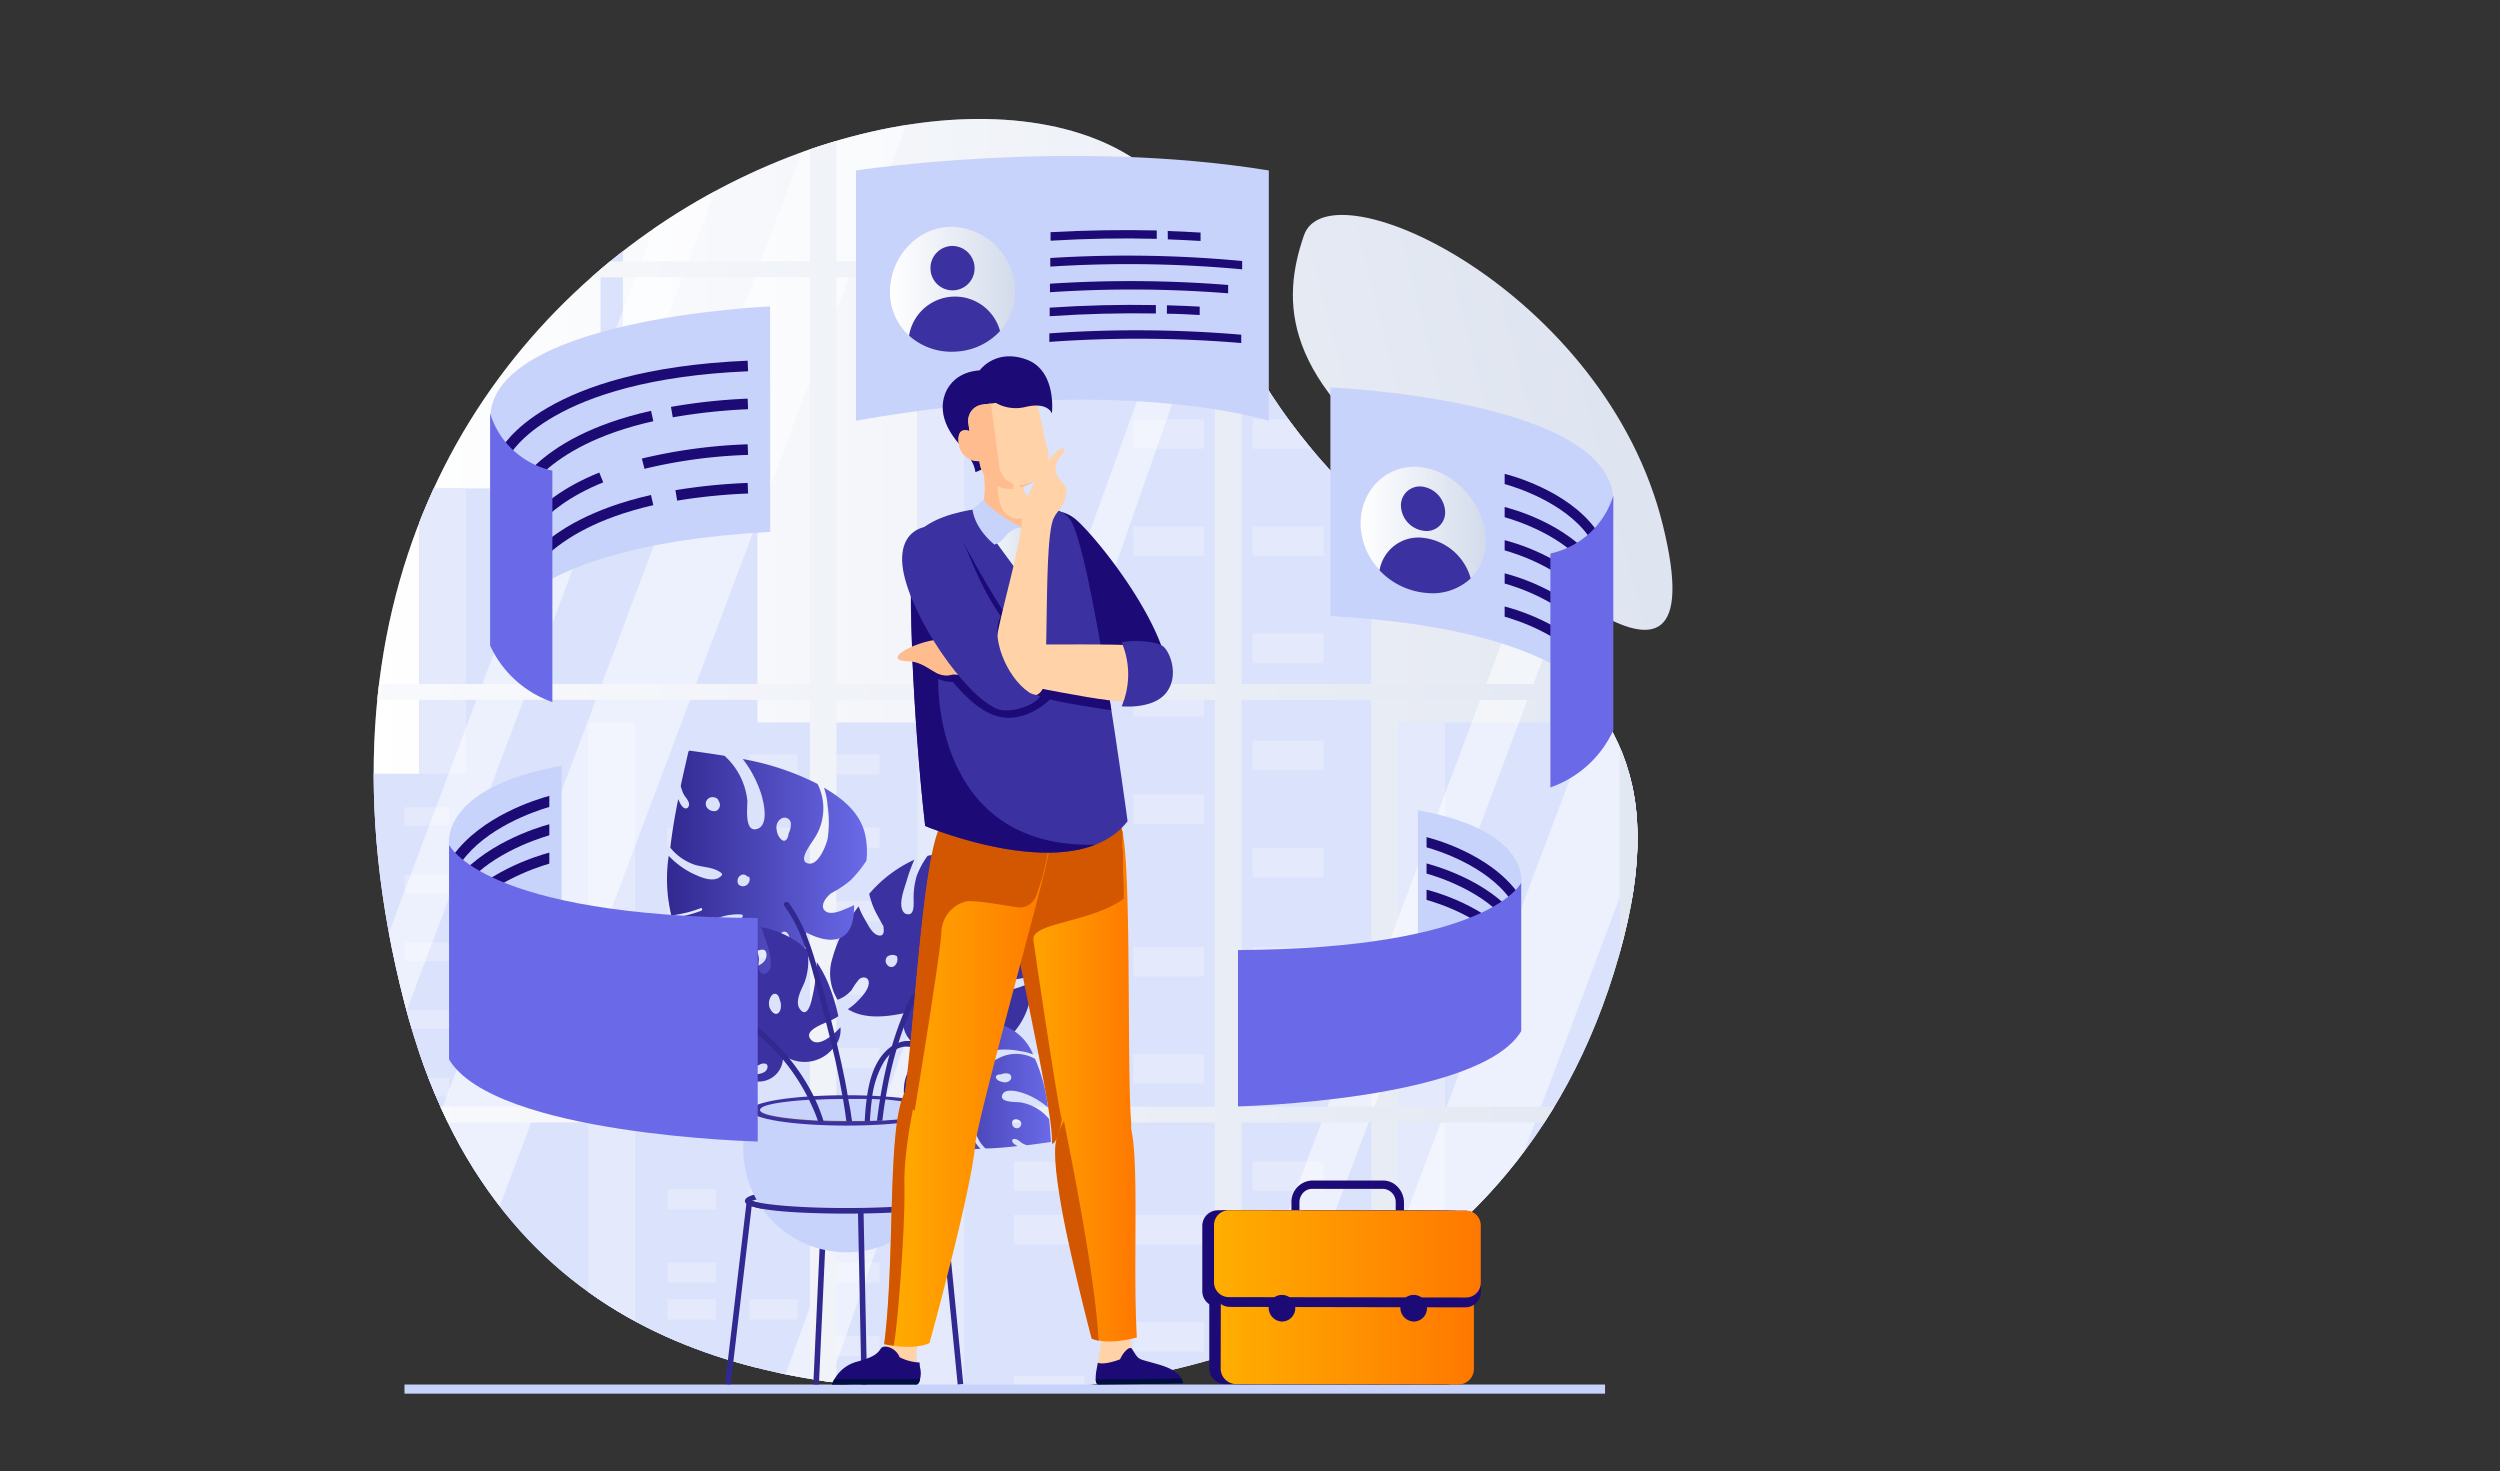 <svg xmlns="http://www.w3.org/2000/svg" xmlns:xlink="http://www.w3.org/1999/xlink" viewBox="0 0 375.47 220.95"><rect x="0" y="0" width="375.47" height="220.95" fill="#333333" stroke="none"/><defs><style>.cls-1{fill:none;}.cls-2{fill:url(#Безымянный_градиент_330);}.cls-3{fill:url(#Безымянный_градиент_330-2);}.cls-4{clip-path:url(#clip-path);}.cls-5{fill:#c8d3fb;}.cls-6{fill:#d5ddfb;}.cls-14,.cls-7,.cls-8,.cls-9{fill:#fff;}.cls-7{opacity:0.35;}.cls-8{opacity:0.5;}.cls-9{opacity:0.6;}.cls-10{fill:url(#Безымянный_градиент_330-3);}.cls-11{fill:#312890;}.cls-12{fill:#3b31a1;}.cls-13{fill:#835f59;}.cls-14{opacity:0.42;}.cls-15{fill:url(#Безымянный_градиент_14);}.cls-16{fill:url(#Безымянный_градиент_14-2);}.cls-17{fill:#1c0a75;}.cls-18{fill:#6a6ae8;}.cls-19{fill:url(#Безымянный_градиент_330-4);}.cls-20{fill:url(#Безымянный_градиент_330-5);}.cls-21{fill:#ffd2a7;}.cls-22{fill:#1c0a76;}.cls-23{fill:#000d3f;}.cls-24{fill:url(#Безымянный_градиент_18);}.cls-25{fill:#d35600;}.cls-26{fill:url(#Безымянный_градиент_18-2);}.cls-27{fill:#ffbc8e;}.cls-28{fill:url(#Безымянный_градиент_330-6);}.cls-29{fill:url(#Безымянный_градиент_140);}.cls-30{fill:url(#Безымянный_градиент_18-3);}.cls-31{fill:url(#Безымянный_градиент_18-4);}</style><linearGradient id="&#x411;&#x435;&#x437;&#x44B;&#x43C;&#x44F;&#x43D;&#x43D;&#x44B;&#x439;_&#x433;&#x440;&#x430;&#x434;&#x438;&#x435;&#x43D;&#x442;_330" y1="95.59" x2="189.83" y2="95.59" gradientUnits="userSpaceOnUse"><stop offset="0" stop-color="#fff"></stop><stop offset="1" stop-color="#d3dbeb"></stop></linearGradient><linearGradient id="&#x411;&#x435;&#x437;&#x44B;&#x43C;&#x44F;&#x43D;&#x43D;&#x44B;&#x439;_&#x433;&#x440;&#x430;&#x434;&#x438;&#x435;&#x43D;&#x442;_330-2" x1="-7.24" y1="90.51" x2="253.76" y2="23.51" xlink:href="#&#x411;&#x435;&#x437;&#x44B;&#x43C;&#x44F;&#x43D;&#x43D;&#x44B;&#x439;_&#x433;&#x440;&#x430;&#x434;&#x438;&#x435;&#x43D;&#x442;_330"></linearGradient><clipPath id="clip-path" transform="translate(56.12 17.87)"><path class="cls-1" d="M86.6,191.12c30.11,1,84.3-8.54,100.44-65.49S144.68,81.8,124.27,19C109.05-27.81-26.5,12.52,4.63,132.77,18.31,185.64,60.47,190.26,86.6,191.12Z"></path></clipPath><linearGradient id="&#x411;&#x435;&#x437;&#x44B;&#x43C;&#x44F;&#x43D;&#x43D;&#x44B;&#x439;_&#x433;&#x440;&#x430;&#x434;&#x438;&#x435;&#x43D;&#x442;_330-3" x1="-56.12" y1="90.63" x2="319.34" y2="90.63" xlink:href="#&#x411;&#x435;&#x437;&#x44B;&#x43C;&#x44F;&#x43D;&#x43D;&#x44B;&#x439;_&#x433;&#x440;&#x430;&#x434;&#x438;&#x435;&#x43D;&#x442;_330"></linearGradient><linearGradient id="&#x411;&#x435;&#x437;&#x44B;&#x43C;&#x44F;&#x43D;&#x43D;&#x44B;&#x439;_&#x433;&#x440;&#x430;&#x434;&#x438;&#x435;&#x43D;&#x442;_14" x1="-34.09" y1="111.93" x2="-4.13" y2="111.93" gradientTransform="matrix(-1, 0, 0, 1, 39.95, 0)" gradientUnits="userSpaceOnUse"><stop offset="0" stop-color="#6a6ae8"></stop><stop offset="1" stop-color="#312890"></stop></linearGradient><linearGradient id="&#x411;&#x435;&#x437;&#x44B;&#x43C;&#x44F;&#x43D;&#x43D;&#x44B;&#x439;_&#x433;&#x440;&#x430;&#x434;&#x438;&#x435;&#x43D;&#x442;_14-2" x1="-61.77" y1="145.32" x2="-39.65" y2="145.32" xlink:href="#&#x411;&#x435;&#x437;&#x44B;&#x43C;&#x44F;&#x43D;&#x43D;&#x44B;&#x439;_&#x433;&#x440;&#x430;&#x434;&#x438;&#x435;&#x43D;&#x442;_14"></linearGradient><linearGradient id="&#x411;&#x435;&#x437;&#x44B;&#x43C;&#x44F;&#x43D;&#x43D;&#x44B;&#x439;_&#x433;&#x440;&#x430;&#x434;&#x438;&#x435;&#x43D;&#x442;_330-4" x1="77.57" y1="25.57" x2="96.33" y2="25.57" xlink:href="#&#x411;&#x435;&#x437;&#x44B;&#x43C;&#x44F;&#x43D;&#x43D;&#x44B;&#x439;_&#x433;&#x440;&#x430;&#x434;&#x438;&#x435;&#x43D;&#x442;_330"></linearGradient><linearGradient id="&#x411;&#x435;&#x437;&#x44B;&#x43C;&#x44F;&#x43D;&#x43D;&#x44B;&#x439;_&#x433;&#x440;&#x430;&#x434;&#x438;&#x435;&#x43D;&#x442;_330-5" x1="148.23" y1="63.01" x2="167" y2="63.01" gradientTransform="matrix(1, 0.14, 0, 1, 0, -23.44)" xlink:href="#&#x411;&#x435;&#x437;&#x44B;&#x43C;&#x44F;&#x43D;&#x43D;&#x44B;&#x439;_&#x433;&#x440;&#x430;&#x434;&#x438;&#x435;&#x43D;&#x442;_330"></linearGradient><linearGradient id="&#x411;&#x435;&#x437;&#x44B;&#x43C;&#x44F;&#x43D;&#x43D;&#x44B;&#x439;_&#x433;&#x440;&#x430;&#x434;&#x438;&#x435;&#x43D;&#x442;_18" x1="95.28" y1="139.63" x2="114.54" y2="139.63" gradientUnits="userSpaceOnUse"><stop offset="0" stop-color="#ffae00"></stop><stop offset="1" stop-color="#ff7800"></stop></linearGradient><linearGradient id="&#x411;&#x435;&#x437;&#x44B;&#x43C;&#x44F;&#x43D;&#x43D;&#x44B;&#x439;_&#x433;&#x440;&#x430;&#x434;&#x438;&#x435;&#x43D;&#x442;_18-2" x1="76.67" y1="139.96" x2="101.94" y2="139.96" xlink:href="#&#x411;&#x435;&#x437;&#x44B;&#x43C;&#x44F;&#x43D;&#x43D;&#x44B;&#x439;_&#x433;&#x440;&#x430;&#x434;&#x438;&#x435;&#x43D;&#x442;_18"></linearGradient><linearGradient id="&#x411;&#x435;&#x437;&#x44B;&#x43C;&#x44F;&#x43D;&#x43D;&#x44B;&#x439;_&#x433;&#x440;&#x430;&#x434;&#x438;&#x435;&#x43D;&#x442;_330-6" x1="89.93" y1="65.56" x2="100.5" y2="65.56" xlink:href="#&#x411;&#x435;&#x437;&#x44B;&#x43C;&#x44F;&#x43D;&#x43D;&#x44B;&#x439;_&#x433;&#x440;&#x430;&#x434;&#x438;&#x435;&#x43D;&#x442;_330"></linearGradient><linearGradient id="&#x411;&#x435;&#x437;&#x44B;&#x43C;&#x44F;&#x43D;&#x43D;&#x44B;&#x439;_&#x433;&#x440;&#x430;&#x434;&#x438;&#x435;&#x43D;&#x442;_140" x1="-1570.91" y1="295.54" x2="-1537.51" y2="295.54" gradientTransform="matrix(-0.99, 0.13, 0.13, 0.99, -1486.8, -42.32)" gradientUnits="userSpaceOnUse"><stop offset="0" stop-color="#ffd000"></stop><stop offset="1" stop-color="#ff7400"></stop></linearGradient><linearGradient id="&#x411;&#x435;&#x437;&#x44B;&#x43C;&#x44F;&#x43D;&#x43D;&#x44B;&#x439;_&#x433;&#x440;&#x430;&#x434;&#x438;&#x435;&#x43D;&#x442;_18-3" x1="127.24" y1="176.98" x2="165.29" y2="176.98" xlink:href="#&#x411;&#x435;&#x437;&#x44B;&#x43C;&#x44F;&#x43D;&#x43D;&#x44B;&#x439;_&#x433;&#x440;&#x430;&#x434;&#x438;&#x435;&#x43D;&#x442;_18"></linearGradient><linearGradient id="&#x411;&#x435;&#x437;&#x44B;&#x43C;&#x44F;&#x43D;&#x43D;&#x44B;&#x439;_&#x433;&#x440;&#x430;&#x434;&#x438;&#x435;&#x43D;&#x442;_18-4" x1="126.24" y1="170.45" x2="166.32" y2="170.45" xlink:href="#&#x411;&#x435;&#x437;&#x44B;&#x43C;&#x44F;&#x43D;&#x43D;&#x44B;&#x439;_&#x433;&#x440;&#x430;&#x434;&#x438;&#x435;&#x43D;&#x442;_18"></linearGradient></defs><g id="&#x421;&#x43B;&#x43E;&#x439;_2" data-name="&#x421;&#x43B;&#x43E;&#x439; 2"><g id="Layer1"><path class="cls-2" d="M86.6,191.12c30.11,1,84.3-8.54,100.44-65.49S144.68,81.8,124.27,19C109.05-27.81-26.5,12.52,4.63,132.77,18.31,185.64,60.47,190.26,86.6,191.12Z" transform="translate(56.12 17.87)"></path><path class="cls-3" d="M158.09,54.55c-22-15.32-21.7-27.38-18.38-37.06,3.76-11,45.26,8.39,53.91,43.5S169.69,62.65,158.09,54.55Z" transform="translate(56.12 17.87)"></path><g class="cls-4"><polygon class="cls-5" points="77.98 73.35 77.98 65.98 90.19 65.98 90.19 30.78 93.56 30.78 93.56 65.98 106.72 65.98 106.72 73.35 113.77 73.35 113.77 220.95 62.94 220.95 62.94 73.35 77.98 73.35"></polygon><rect class="cls-6" x="6.81" y="55.47" width="7.05" height="132.77" transform="translate(76.8 261.59) rotate(180)"></rect><rect class="cls-5" x="32.23" y="90.63" width="50.83" height="112.44" transform="translate(171.41 311.58) rotate(180)"></rect><rect class="cls-6" x="32.23" y="90.63" width="7.05" height="112.44" transform="translate(127.63 311.58) rotate(180)"></rect><rect class="cls-6" x="68.67" y="95.42" width="7.29" height="3.03" transform="translate(200.77 211.75) rotate(180)"></rect><rect class="cls-6" x="56.39" y="95.42" width="7.29" height="3.03" transform="translate(176.2 211.75) rotate(180)"></rect><rect class="cls-6" x="68.67" y="106.45" width="7.29" height="3.03" transform="translate(200.77 233.79) rotate(180)"></rect><rect class="cls-6" x="56.39" y="106.45" width="7.29" height="3.03" transform="translate(176.2 233.79) rotate(180)"></rect><rect class="cls-6" x="44.11" y="106.45" width="7.29" height="3.03" transform="translate(151.64 233.79) rotate(180)"></rect><rect class="cls-6" x="68.67" y="117.47" width="7.29" height="3.03" transform="translate(200.77 255.84) rotate(180)"></rect><rect class="cls-6" x="44.11" y="117.47" width="7.29" height="3.03" transform="translate(151.64 255.84) rotate(180)"></rect><rect class="cls-6" x="56.39" y="122.98" width="7.29" height="3.03" transform="translate(176.2 266.86) rotate(180)"></rect><rect class="cls-6" x="68.67" y="128.49" width="7.29" height="3.03" transform="translate(200.77 277.89) rotate(180)"></rect><rect class="cls-6" x="56.39" y="134" width="7.29" height="3.03" transform="translate(176.2 288.91) rotate(180)"></rect><rect class="cls-6" x="68.67" y="139.52" width="7.29" height="3.03" transform="translate(200.77 299.93) rotate(180)"></rect><rect class="cls-6" x="44.11" y="139.52" width="7.29" height="3.03" transform="translate(151.64 299.93) rotate(180)"></rect><rect class="cls-6" x="68.67" y="149.7" width="7.29" height="3.03" transform="translate(200.77 320.3) rotate(180)"></rect><rect class="cls-6" x="56.39" y="149.7" width="7.29" height="3.03" transform="translate(176.2 320.3) rotate(180)"></rect><rect class="cls-6" x="68.67" y="160.72" width="7.29" height="3.03" transform="translate(200.77 342.35) rotate(180)"></rect><rect class="cls-6" x="56.39" y="160.72" width="7.29" height="3.03" transform="translate(176.2 342.35) rotate(180)"></rect><rect class="cls-6" x="44.11" y="160.72" width="7.29" height="3.03" transform="translate(151.64 342.35) rotate(180)"></rect><rect class="cls-6" x="68.67" y="171.75" width="7.29" height="3.03" transform="translate(200.77 364.39) rotate(180)"></rect><rect class="cls-6" x="44.11" y="171.75" width="7.29" height="3.03" transform="translate(151.64 364.39) rotate(180)"></rect><rect class="cls-6" x="56.39" y="177.26" width="7.29" height="3.03" transform="translate(176.2 375.42) rotate(180)"></rect><rect class="cls-6" x="44.11" y="177.26" width="7.29" height="3.03" transform="translate(151.64 375.42) rotate(180)"></rect><rect class="cls-6" x="68.67" y="182.77" width="7.29" height="3.03" transform="translate(200.77 386.44) rotate(180)"></rect><rect class="cls-6" x="56.39" y="188.28" width="7.29" height="3.03" transform="translate(176.2 397.46) rotate(180)"></rect><rect class="cls-6" x="68.67" y="193.79" width="7.29" height="3.03" transform="translate(200.77 408.49) rotate(180)"></rect><rect class="cls-6" x="44.11" y="193.79" width="7.29" height="3.03" transform="translate(151.64 408.49) rotate(180)"></rect><rect class="cls-5" x="153.85" y="90.63" width="50.83" height="112.44" transform="translate(414.66 311.58) rotate(180)"></rect><rect class="cls-6" x="153.85" y="90.63" width="7.05" height="112.44" transform="translate(370.88 311.58) rotate(180)"></rect><rect class="cls-5" x="81.65" y="37.15" width="68.2" height="165.92" transform="translate(287.62 258.1) rotate(180)"></rect><rect class="cls-6" x="81.65" y="37.15" width="7.05" height="165.92" transform="translate(226.46 258.1) rotate(180)"></rect><rect class="cls-6" x="132.01" y="45.1" width="10.65" height="4.42" transform="translate(330.8 112.49) rotate(180)"></rect><rect class="cls-6" x="114.08" y="45.1" width="10.65" height="4.42" transform="translate(294.93 112.49) rotate(180)"></rect><rect class="cls-6" x="132.01" y="61.2" width="10.65" height="4.42" transform="translate(330.8 144.69) rotate(180)"></rect><rect class="cls-6" x="114.08" y="61.2" width="10.65" height="4.42" transform="translate(294.93 144.69) rotate(180)"></rect><rect class="cls-6" x="96.14" y="61.2" width="10.65" height="4.42" transform="translate(259.07 144.69) rotate(180)"></rect><rect class="cls-6" x="132.01" y="77.29" width="10.65" height="4.42" transform="translate(330.8 176.88) rotate(180)"></rect><rect class="cls-6" x="96.14" y="77.29" width="10.65" height="4.42" transform="translate(259.07 176.88) rotate(180)"></rect><rect class="cls-6" x="114.08" y="85.34" width="10.65" height="4.42" transform="translate(294.93 192.97) rotate(180)"></rect><rect class="cls-6" x="132.01" y="93.39" width="10.65" height="4.42" transform="translate(330.8 209.07) rotate(180)"></rect><rect class="cls-6" x="114.08" y="101.44" width="10.65" height="4.42" transform="translate(294.93 225.17) rotate(180)"></rect><rect class="cls-6" x="132.01" y="109.49" width="10.65" height="4.42" transform="translate(330.8 241.26) rotate(180)"></rect><rect class="cls-6" x="96.14" y="109.49" width="10.65" height="4.42" transform="translate(259.07 241.26) rotate(180)"></rect><rect class="cls-6" x="132.01" y="124.36" width="10.65" height="4.42" transform="translate(330.8 271.01) rotate(180)"></rect><rect class="cls-6" x="114.08" y="124.36" width="10.65" height="4.42" transform="translate(294.93 271.01) rotate(180)"></rect><rect class="cls-6" x="132.01" y="140.46" width="10.65" height="4.42" transform="translate(330.8 303.21) rotate(180)"></rect><rect class="cls-6" x="114.08" y="140.46" width="10.65" height="4.42" transform="translate(294.93 303.21) rotate(180)"></rect><rect class="cls-6" x="96.14" y="140.46" width="10.65" height="4.42" transform="translate(259.07 303.21) rotate(180)"></rect><rect class="cls-6" x="132.01" y="156.55" width="10.65" height="4.42" transform="translate(330.8 335.4) rotate(180)"></rect><rect class="cls-6" x="96.14" y="156.55" width="10.65" height="4.42" transform="translate(259.07 335.4) rotate(180)"></rect><rect class="cls-6" x="114.08" y="164.6" width="10.65" height="4.42" transform="translate(294.93 351.49) rotate(180)"></rect><rect class="cls-6" x="96.14" y="164.6" width="10.65" height="4.42" transform="translate(259.07 351.49) rotate(180)"></rect><rect class="cls-6" x="132.01" y="172.65" width="10.65" height="4.42" transform="translate(330.8 367.59) rotate(180)"></rect><rect class="cls-6" x="114.08" y="180.7" width="10.65" height="4.42" transform="translate(294.93 383.69) rotate(180)"></rect><rect class="cls-6" x="132.01" y="188.74" width="10.65" height="4.42" transform="translate(330.8 399.78) rotate(180)"></rect><rect class="cls-6" x="96.14" y="188.74" width="10.65" height="4.42" transform="translate(259.07 399.78) rotate(180)"></rect><rect class="cls-5" x="188.87" y="49.52" width="66.85" height="153.56" transform="translate(500.72 270.47) rotate(180)"></rect><rect class="cls-6" x="188.87" y="49.52" width="6.91" height="153.56" transform="translate(440.78 270.47) rotate(180)"></rect><rect class="cls-6" x="238.24" y="56.87" width="10.44" height="4.09" transform="translate(543.04 135.71) rotate(180)"></rect><rect class="cls-6" x="220.66" y="56.87" width="10.44" height="4.09" transform="translate(507.89 135.71) rotate(180)"></rect><rect class="cls-6" x="238.24" y="71.77" width="10.44" height="4.09" transform="translate(543.04 165.51) rotate(180)"></rect><rect class="cls-6" x="220.66" y="71.77" width="10.44" height="4.09" transform="translate(507.89 165.51) rotate(180)"></rect><rect class="cls-6" x="203.09" y="71.77" width="10.44" height="4.09" transform="translate(472.73 165.51) rotate(180)"></rect><rect class="cls-6" x="238.24" y="86.67" width="10.44" height="4.09" transform="translate(543.04 195.3) rotate(180)"></rect><rect class="cls-6" x="203.09" y="86.67" width="10.44" height="4.09" transform="translate(472.73 195.3) rotate(180)"></rect><rect class="cls-6" x="220.66" y="94.12" width="10.44" height="4.09" transform="translate(507.89 210.2) rotate(180)"></rect><rect class="cls-6" x="238.24" y="101.56" width="10.44" height="4.09" transform="translate(543.04 225.09) rotate(180)"></rect><rect class="cls-6" x="220.66" y="109.01" width="10.44" height="4.09" transform="translate(507.89 239.99) rotate(180)"></rect><rect class="cls-6" x="238.24" y="116.46" width="10.44" height="4.09" transform="translate(543.04 254.89) rotate(180)"></rect><rect class="cls-6" x="203.09" y="116.46" width="10.44" height="4.09" transform="translate(472.73 254.89) rotate(180)"></rect><rect class="cls-6" x="238.24" y="130.23" width="10.44" height="4.09" transform="translate(543.04 282.42) rotate(180)"></rect><rect class="cls-6" x="220.66" y="130.23" width="10.44" height="4.09" transform="translate(507.89 282.42) rotate(180)"></rect><rect class="cls-6" x="238.24" y="145.12" width="10.44" height="4.09" transform="translate(543.04 312.21) rotate(180)"></rect><rect class="cls-6" x="220.66" y="145.12" width="10.44" height="4.09" transform="translate(507.89 312.21) rotate(180)"></rect><rect class="cls-6" x="203.09" y="145.12" width="10.44" height="4.09" transform="translate(472.73 312.21) rotate(180)"></rect><rect class="cls-6" x="238.24" y="160.02" width="10.44" height="4.09" transform="translate(543.04 342) rotate(180)"></rect><rect class="cls-6" x="203.09" y="160.02" width="10.44" height="4.09" transform="translate(472.73 342) rotate(180)"></rect><rect class="cls-6" x="220.66" y="167.47" width="10.44" height="4.09" transform="translate(507.89 356.9) rotate(180)"></rect><rect class="cls-6" x="203.09" y="167.47" width="10.44" height="4.09" transform="translate(472.73 356.9) rotate(180)"></rect><rect class="cls-6" x="238.24" y="174.92" width="10.44" height="4.09" transform="translate(543.04 371.8) rotate(180)"></rect><rect class="cls-6" x="220.66" y="182.36" width="10.44" height="4.09" transform="translate(507.89 386.69) rotate(180)"></rect><rect class="cls-6" x="238.24" y="189.81" width="10.44" height="4.09" transform="translate(543.04 401.59) rotate(180)"></rect><rect class="cls-6" x="203.09" y="189.81" width="10.44" height="4.09" transform="translate(472.73 401.59) rotate(180)"></rect><rect class="cls-5" x="-27.15" y="98.34" width="43.05" height="104.74" transform="translate(44.87 319.29) rotate(180)"></rect><rect class="cls-6" x="-27.15" y="98.34" width="4.45" height="104.74" transform="translate(6.27 319.29) rotate(180)"></rect><rect class="cls-6" x="4.64" y="103.36" width="6.72" height="2.79" transform="translate(72.13 227.38) rotate(180)"></rect><rect class="cls-6" x="-6.68" y="103.36" width="6.72" height="2.79" transform="translate(49.49 227.38) rotate(180)"></rect><rect class="cls-6" x="4.64" y="113.52" width="6.72" height="2.79" transform="translate(72.13 247.7) rotate(180)"></rect><rect class="cls-6" x="-6.68" y="113.52" width="6.72" height="2.79" transform="translate(49.49 247.7) rotate(180)"></rect><rect class="cls-6" x="-18" y="113.52" width="6.72" height="2.79" transform="translate(26.85 247.7) rotate(180)"></rect><rect class="cls-6" x="4.64" y="123.68" width="6.72" height="2.79" transform="translate(72.13 268.02) rotate(180)"></rect><rect class="cls-6" x="-18" y="123.68" width="6.72" height="2.79" transform="translate(26.85 268.02) rotate(180)"></rect><rect class="cls-6" x="-6.68" y="128.76" width="6.72" height="2.79" transform="translate(49.49 278.18) rotate(180)"></rect><rect class="cls-6" x="4.64" y="133.84" width="6.72" height="2.79" transform="translate(72.13 288.34) rotate(180)"></rect><rect class="cls-6" x="-6.68" y="138.92" width="6.72" height="2.79" transform="translate(49.49 298.5) rotate(180)"></rect><rect class="cls-6" x="4.64" y="144" width="6.72" height="2.79" transform="translate(72.13 308.66) rotate(180)"></rect><rect class="cls-6" x="-18" y="144" width="6.72" height="2.79" transform="translate(26.85 308.66) rotate(180)"></rect><rect class="cls-6" x="4.64" y="153.39" width="6.72" height="2.79" transform="translate(72.13 327.44) rotate(180)"></rect><rect class="cls-6" x="-6.68" y="153.39" width="6.72" height="2.79" transform="translate(49.49 327.44) rotate(180)"></rect><rect class="cls-6" x="4.64" y="163.55" width="6.72" height="2.79" transform="translate(72.13 347.76) rotate(180)"></rect><rect class="cls-6" x="-6.68" y="163.55" width="6.72" height="2.79" transform="translate(49.49 347.76) rotate(180)"></rect><rect class="cls-6" x="-18" y="163.55" width="6.72" height="2.79" transform="translate(26.85 347.76) rotate(180)"></rect><rect class="cls-6" x="4.64" y="173.71" width="6.72" height="2.79" transform="translate(72.13 368.08) rotate(180)"></rect><rect class="cls-6" x="-18" y="173.71" width="6.72" height="2.79" transform="translate(26.85 368.08) rotate(180)"></rect><rect class="cls-6" x="-6.68" y="178.79" width="6.72" height="2.79" transform="translate(49.49 378.24) rotate(180)"></rect><rect class="cls-6" x="-18" y="178.79" width="6.72" height="2.79" transform="translate(26.85 378.24) rotate(180)"></rect><rect class="cls-6" x="4.64" y="183.87" width="6.72" height="2.79" transform="translate(72.13 388.4) rotate(180)"></rect><rect class="cls-6" x="-6.68" y="188.95" width="6.72" height="2.79" transform="translate(49.49 398.56) rotate(180)"></rect><rect class="cls-6" x="4.64" y="194.03" width="6.72" height="2.79" transform="translate(72.13 408.72) rotate(180)"></rect><rect class="cls-6" x="-18" y="194.03" width="6.72" height="2.79" transform="translate(26.85 408.72) rotate(180)"></rect><rect class="cls-7" x="1" y="4.12" width="182.45" height="208.02"></rect><polygon class="cls-8" points="64.81 208.38 50.65 208.38 126.56 6.5 140.72 6.5 64.81 208.38"></polygon><polygon class="cls-8" points="39.81 208.38 32.73 208.38 108.63 6.5 115.71 6.5 39.81 208.38"></polygon><polygon class="cls-8" points="124.34 208.38 117.27 208.38 182.34 28.17 182.34 42.69 124.34 208.38"></polygon><rect class="cls-7" x="185.41" width="182.45" height="208.02"></rect><polygon class="cls-8" points="215.58 208.38 201.42 208.38 277.33 6.5 291.49 6.5 215.58 208.38"></polygon><polygon class="cls-8" points="190.58 208.38 183.5 208.38 259.4 6.5 266.49 6.5 190.58 208.38"></polygon><polygon class="cls-9" points="306.81 208.38 299.73 208.38 364.81 28.17 364.81 42.69 306.81 208.38"></polygon><path class="cls-10" d="M319.34,23.77V21.39h-6.55V-16.14H-56.12v4.76h4V-9.7H65.51V21.39H-56.12v2.38H65.51V84.86H-56.12v2.38H65.51v61.09H-56.12v2.38H65.51v39.8H-52.11v1.38h-4v5.51H312.79V197h0V150.71h6.55v-2.38h-6.55V87.24h6.55V84.86h-6.55V23.77Zm-189,63.47h56.82v61.09H130.34Zm0-2.38V23.77h56.82V84.86Zm0-63.47V-9.7h56.82V21.39Zm0,129.32h56.82v39.8H130.35v1.38h0Zm60.81,39.8v-39.8H248v39.8Zm0-42.18V87.24H248v61.09Zm0-63.47V23.77H248V84.86Zm0-63.47V-9.7H248V21.39ZM69.5-9.7h56.83V21.39H69.5Zm0,33.47h56.83V84.86H69.5Zm0,63.47h56.83v61.09H69.5Zm0,63.47h56.83v41.18h0v-1.38H69.5Z" transform="translate(56.12 17.87)"></path></g><rect class="cls-5" x="60.75" y="207.94" width="180.31" height="1.37"></rect><polygon class="cls-11" points="122.99 207.94 122.15 207.92 123.35 181.85 124.19 181.87 122.99 207.94"></polygon><path class="cls-11" d="M71,164.4c-3.57,0-15.24-.13-15.24-1.92s11.67-1.93,15.24-1.93,15.25.14,15.25,1.93S74.61,164.4,71,164.4Zm-14.19-1.92c1.24.49,6.34,1.08,14.19,1.08s13-.59,14.19-1.08C84,162,78.88,161.39,71,161.39S58.08,162,56.84,162.48Z" transform="translate(56.12 17.87)"></path><path class="cls-5" d="M56.63,148.9a15.52,15.52,0,1,0,29.92,5.77,15.36,15.36,0,0,0-1.12-5.77Z" transform="translate(56.12 17.87)"></path><path class="cls-12" d="M85.43,148.9c0,1.25-6.44,2.28-14.4,2.28s-14.4-1-14.4-2.28,6.45-2.28,14.4-2.28S85.43,147.64,85.43,148.9Z" transform="translate(56.12 17.87)"></path><path class="cls-13" d="M84,148.9c0,.93-5.81,1.68-13,1.68s-13-.75-13-1.68,5.81-1.69,13-1.69S84,148,84,148.9Z" transform="translate(56.12 17.87)"></path><path class="cls-14" d="M84,154.13a.91.91,0,0,0-1.81,0c.09,2.76-.27,5.51-2.26,7.58-.81.84.47,2.12,1.27,1.28C83.54,160.58,84.12,157.37,84,154.13Z" transform="translate(56.12 17.87)"></path><path class="cls-11" d="M71,164.4c-3.57,0-15.24-.13-15.24-1.92h.84a.27.27,0,0,0,0-.15c.51.52,5.81,1.23,14.44,1.23s13.94-.71,14.45-1.23a.25.25,0,0,0,0,.15h.85C86.28,164.27,74.61,164.4,71,164.4Z" transform="translate(56.12 17.87)"></path><polygon class="cls-11" points="109.74 207.92 108.9 207.86 112.12 180.57 112.96 180.63 109.74 207.92"></polygon><polygon class="cls-11" points="143.83 207.93 141.14 180.74 141.98 180.68 144.67 207.86 143.83 207.93"></polygon><rect class="cls-11" x="72.99" y="163.98" width="0.84" height="26.07" transform="translate(52.53 19.41) rotate(-1.17)"></rect><path class="cls-5" d="M84,148.9c0,.68-3.12,1.27-7.61,1.53l-.81,0-1.15.05-.78,0-1.81,0H71c-1.2,0-2.36,0-3.46-.06l-.83,0c-5-.24-8.68-.85-8.68-1.59s3-1.26,7.41-1.53l.86,0c1.31-.07,2.72-.11,4.2-.12h.81c.9,0,1.77,0,2.61,0l.78,0,1.3.06.8,0C81.09,147.67,84,148.24,84,148.9Z" transform="translate(56.12 17.87)"></path><path class="cls-12" d="M79.93,134.24c-1.43,2.77,1.29,5.47,3.88,6.28a12.1,12.1,0,0,0,5.15.41q-1.11-1.44-2.13-2.94c-.7-1-1.49-2-2.21-3a3.37,3.37,0,0,1-.83-2.47c.11-.52.53-1.25,1.13-1.29,1.35-.09,2,2.53,2.35,3.48a12.85,12.85,0,0,0,4,5.69,11.38,11.38,0,0,0,2.67-1.3,10.87,10.87,0,0,0,4.72-7.28c.09-.57.17-1.34.22-2.22A14.08,14.08,0,0,1,94.46,131c-.8.11-2.25.25-2.9-.33s.3-1.51,1-1.61a10.45,10.45,0,0,1,2.43.14,8,8,0,0,0,3.78-.59.23.23,0,0,1,.18,0A24.84,24.84,0,0,0,97,118a36.22,36.22,0,0,1-5.09,4.46,7.1,7.1,0,0,1-2.7,1.6c-.4.07-1.23.07-1.39-.43-.31-.95,2-2,2.66-2.36,2-1,5.4-1.94,5.74-4.59a.17.17,0,0,1,0-.1,12.51,12.51,0,0,0-3.84-4.07A13.7,13.7,0,0,0,89.5,111c-.13,1-.2,3.38-1.24,3.32-.8,0-1.17-1.44-1.07-2a2.88,2.88,0,0,1,1-1.65,10.86,10.86,0,0,0-5,0,12.55,12.55,0,0,0-1.63,3,11.76,11.76,0,0,0-.46,3.72c0,.53.07,1.73-.52,2a.87.87,0,0,1-1-.28c-.83-1.07.07-3.4.41-4.49a25.36,25.36,0,0,1,1.21-3.37,19.7,19.7,0,0,0-6.78,5.13,14.38,14.38,0,0,0,.67,2.08c.4.91.93,1.76,1.38,2.64a.22.22,0,0,1,.1.11c0,.05,0,.11,0,.17h0a.16.16,0,0,1,0,.1c.13.62,0,1.4-.88,1.1s-1.45-1.58-1.86-2.26a12.77,12.77,0,0,1-1-2.06,23,23,0,0,0-4.08,8.32,7.58,7.58,0,0,0,.93,5.7,5,5,0,0,0,2.11-1.47,9.51,9.51,0,0,1,1.13-1.61c.57-.49,1.43-.31,1.44.52,0,1-1,2.09-1.66,2.75a7.66,7.66,0,0,1-1.49,1.22C73.71,135.27,77.14,134.85,79.93,134.24Zm13.51-9A1.51,1.51,0,0,1,94.58,124c.48-.08.67.38.67.78a3,3,0,0,1-.07.51.22.22,0,0,1,0,.18,1.43,1.43,0,0,1-.53.85l-.11.12a.21.21,0,0,1-.32,0l-.12,0A1.12,1.12,0,0,1,93.44,125.25Zm-16.3.55a1.35,1.35,0,0,1,1.33-.12h0a.2.2,0,0,1,.14.14,1.35,1.35,0,0,1-.34,1.35.75.75,0,0,1-1.12-.1A.91.91,0,0,1,77.14,125.8Z" transform="translate(56.12 17.87)"></path><path class="cls-15" d="M49.19,118.91A18.29,18.29,0,0,1,44.83,120a.29.29,0,0,1,0,.09,13.81,13.81,0,0,0,.57,1.38,8.88,8.88,0,0,0,5.28-1,8.48,8.48,0,0,1,4.55-1,.22.22,0,0,1,.18.33c-.64,1.39-2.75,1.75-4.08,2a38.43,38.43,0,0,1-5.57.5,13.67,13.67,0,0,0,4.06,4.53c.23.16.46.3.69.44a12.21,12.21,0,0,0,6.26-1.88c.54-.3,2-1.22,2.21-.08.22,1.33-1.23,2-2.27,2.18s-1.93.25-2.89.41l-1.46.26c4.83,1.79,12.67,1.73,12.61-6,0,0,7.31,4.31,7.18-4.09-.32.16-.64.31-1,.45-.81.34-2.41,1.1-3.26.48-1.06-.77.16-2.27.88-2.75a16.28,16.28,0,0,0,2.88-1.93A19.81,19.81,0,0,0,74,111.41a11.65,11.65,0,0,0-.25-4.2c-.81-3.1-3.32-5.14-6-6.71l-.12-.07a10.71,10.71,0,0,1,.55,2.79,16.69,16.69,0,0,1,0,4.89c-.25,1.07-1.4,4-2.87,3.71-1.75-.3.42-3,.79-3.64a8.21,8.21,0,0,0,.57-8.31,40.13,40.13,0,0,0-11.23-3.74,17.35,17.35,0,0,1,2.74,5.17c.37,1.21,1.29,4.82-.65,5.34s-1.35-3.53-1.41-4.29a10.52,10.52,0,0,0-3.43-6.71c-1.72-.28-3.44-.52-5.15-.76a.23.23,0,0,0-.27.15c-.39,1.72-.79,3.44-1.16,5.16.1.33.21.66.34,1,.22.53.75,1,.89,1.52.1.36-.07.9-.54.83s-.85-.88-1-1.26l-.06-.13c-.44,2.18-.82,4.36-1.1,6.56l-.09.73A8,8,0,0,0,48.2,112c1.37.43,2.91.33,4.07,1.29a.22.22,0,0,1,0,.31c-1.07,1.24-3.12.3-4.32-.26a12.47,12.47,0,0,1-3.63-2.67,23.34,23.34,0,0,0,.38,8.94,18,18,0,0,0,4.38-1.07C49.34,118.39,49.45,118.82,49.19,118.91Zm2.27-15a1.3,1.3,0,0,1-1.22-.29,1,1,0,0,1,.88-1.74.82.82,0,0,1,.74.69.19.19,0,0,1,.1.15A1,1,0,0,1,51.46,103.91Zm9.68,18.47a.62.62,0,0,1,1-.12,1.19,1.19,0,0,1,.29.78.19.19,0,0,1,.05.33.83.83,0,0,1-1.06-.06A.73.73,0,0,1,61.14,122.38Zm0-17.25a.94.94,0,0,1,1.51.6,2.87,2.87,0,0,1-.34,1.59.14.14,0,0,1,0,.09c-.07.46-.32,1.22-.93.92a2.13,2.13,0,0,1-.84-1.52A1.58,1.58,0,0,1,61.12,105.13ZM55,113.68a.73.73,0,0,1,1.11.11.25.25,0,0,1,.34.18,1.07,1.07,0,0,1-.59,1.18.93.93,0,0,1-1.07-.19A1,1,0,0,1,55,113.68Z" transform="translate(56.12 17.87)"></path><path class="cls-16" d="M85.88,151.2a11.53,11.53,0,0,0-.91,2.71l-.06,0a8.07,8.07,0,0,1-.89-.43,5.41,5.41,0,0,1,1-3.28,5.22,5.22,0,0,0,.91-2.82.15.15,0,0,0-.21-.14c-1,.33-1.29,1.65-1.51,2.48a24.38,24.38,0,0,0-.6,3.5,8.91,8.91,0,0,1-2.8-2.8c-.09-.15-.18-.3-.26-.45a7.49,7.49,0,0,1,1.55-3.87c.22-.33.91-1.22.16-1.39s-1.37.67-1.56,1.32-.26,1.21-.41,1.81c-.07.31-.16.61-.24.91-1-3.14-.53-8.1,4.55-7.68,0,0-2.49-4.84,3.06-4.33-.12.2-.23.39-.34.6-.27.5-.85,1.47-.48,2s1.51,0,1.86-.42a10.63,10.63,0,0,1,1.42-1.73,13.57,13.57,0,0,1,2-1.28,7.92,7.92,0,0,1,2.78.37A7.67,7.67,0,0,1,99,140.41l0,.08a7.17,7.17,0,0,0-1.82-.48,11.37,11.37,0,0,0-3.24-.22c-.72.1-2.69.68-2.6,1.63.12,1.12,2-.11,2.45-.32a5.69,5.69,0,0,1,5.54.06,24.57,24.57,0,0,1,1.93,7.29,11.71,11.71,0,0,0-3.29-2c-.78-.3-3.13-1.06-3.57.14s2.27,1,2.78,1.11a7.07,7.07,0,0,1,4.27,2.5c.11,1.11.18,2.21.26,3.3a.14.14,0,0,1-.12.16c-1.15.16-2.31.33-3.47.47a4.91,4.91,0,0,1-.63-.26c-.34-.17-.61-.52-1-.64s-.61,0-.58.3.54.58.79.72l.07,0c-1.46.17-2.92.3-4.39.36l-.49,0a5,5,0,0,1-1.49-2.5c-.22-.88-.08-1.85-.66-2.63a.14.14,0,0,0-.2,0c-.88.61-.36,2,0,2.75a7.93,7.93,0,0,0,1.59,2.43,16.44,16.44,0,0,1-5.9-.69,10.65,10.65,0,0,1,.92-2.72C86.24,151.14,86,151.05,85.88,151.2Zm10.05-.67a.81.81,0,0,0,.13.79.67.67,0,0,0,1.2-.47.56.56,0,0,0-.43-.51.11.11,0,0,0-.09-.07C96.44,150.2,96.07,150.21,95.93,150.53Zm-11.77-7.06a.38.38,0,0,0,.13-.61.8.8,0,0,0-.5-.22.14.14,0,0,0-.22,0,.56.56,0,0,0,.59.88Zm11.43.89a.59.59,0,0,0-.33-1,1.88,1.88,0,0,0-1.06.13h-.07c-.3,0-.82.14-.65.54s.63.53,1,.61A1.1,1.1,0,0,0,95.59,144.36Zm-6,3.46a.46.46,0,0,0,0-.71.15.15,0,0,0-.11-.22.71.71,0,0,0-.8.32.56.56,0,0,0,.07.68A.67.67,0,0,0,89.63,147.82Z" transform="translate(56.12 17.87)"></path><path class="cls-12" d="M43.68,136a6.12,6.12,0,0,0,.5.39,7.67,7.67,0,0,0,2.57.28c1-.07,2-.39,3-.56.76-.12,3,0,2.48,1.46-.32.89-1.75,1.06-2.73,1.15a12.86,12.86,0,0,1,1.47.65A9.67,9.67,0,0,1,54,142a6.21,6.21,0,0,0,2.37.55,4.8,4.8,0,0,0,1.74-.6c.51-.2,1.24-.15,1,.65s-1.47.88-2.16.91a12.76,12.76,0,0,1-1.63-.06,4.05,4.05,0,0,0,2.14,1.1,3.64,3.64,0,0,0,4-4,5.5,5.5,0,0,0,7.43-.85,4,4,0,0,0,1.22-3.28c-1.29,1.38-3.59,3.25-4.6,1.64-.49-.78.52-1.4,1-1.69,1.09-.62,2.27-.91,3.28-1.62a29.06,29.06,0,0,0-1.24-4.21,18.14,18.14,0,0,0-2-3.92,26.81,26.81,0,0,1-.85,6c-.17.61-.65,2.08-1.47,1.31-1.2-1.12,0-3.13.46-4.2a9.55,9.55,0,0,0,.46-4.82,10.6,10.6,0,0,0-1.52-1.31,14.5,14.5,0,0,0-5.45-2.23c.22.56.41,1.13.6,1.67.43,1.28,1.07,3,.81,4.35-.15.74-1.11,1.5-1.63.58-.33-.58-.07-1.4-.12-2a13.75,13.75,0,0,0-1.77-4.82.29.29,0,0,1,0-.09l-.86-.08a25.32,25.32,0,0,0-4.76.06,3.31,3.31,0,0,1,1.52,2.8c-.07,1-.73,2.21-1.79,1.93-1.5-.4-1.76-2.82-1.52-4.44a13.47,13.47,0,0,0-3,1,6.28,6.28,0,0,0-2.91,2.94A18,18,0,0,0,47.1,129c.39.26,1.66,1.12.93,1.66s-2-.72-2.46-1.13a18.49,18.49,0,0,1-3.08-3.73,9.72,9.72,0,0,0-.65,2.8,16.09,16.09,0,0,0,.09,3.9c1.73-.07,3.51-1.57,5.12-.21a.24.24,0,0,1,0,.36c-.86.72-2.33.54-3.37.62-.52.05-1,.08-1.55.11A5.39,5.39,0,0,0,43.68,136Zm15.72-2.82a1.9,1.9,0,0,1,.4-1.57.6.6,0,0,1,.6-.21c.3.09.46.43.56.72a.18.18,0,0,1,0,.1,2.07,2.07,0,0,1,.19,1.18c0,.41-.27,1-.73,1S59.49,133.7,59.4,133.22Zm-5.87-4a1.26,1.26,0,0,1-.42-1.54.72.72,0,0,1,1.13-.27.25.25,0,0,1,.13.06,1.21,1.21,0,0,1,.34,1.45A.78.78,0,0,1,53.53,129.21ZM57.08,138a.21.21,0,0,1,0,.32,1.17,1.17,0,0,1-.15,1.22.84.84,0,0,1-1.31-.27A1,1,0,0,1,57.08,138Z" transform="translate(56.12 17.87)"></path><path class="cls-11" d="M67.57,150.52l-.83,0a24.72,24.72,0,0,0-1-2.47c-.1-.22-.2-.43-.31-.65A30.12,30.12,0,0,0,57,136.91c-.4-.32.17-.88.57-.57A30.77,30.77,0,0,1,66.2,147a1.94,1.94,0,0,1,.13.3A24.2,24.2,0,0,1,67.57,150.52Z" transform="translate(56.12 17.87)"></path><path class="cls-11" d="M71.85,150.57H71c-.14-1.13-.32-2.25-.51-3.37-.34-1.94-.73-3.88-1.15-5.8-.91-4-2-8.06-3.06-12.08s-2.19-7.83-4.61-11.16c-.31-.42.39-.82.69-.4,2.33,3.19,3.49,6.91,4.52,10.69,1.22,4.48,2.41,9,3.4,13.5.38,1.74.73,3.49,1,5.25Q71.64,148.89,71.85,150.57Z" transform="translate(56.12 17.87)"></path><path class="cls-11" d="M81.45,132.12a45.43,45.43,0,0,0-2.62,6.61c-.11.33-.2.65-.3,1h0a60.81,60.81,0,0,0-1.7,7.68c-.17,1-.31,2-.43,3.05l-.81,0c.13-1.05.27-2.09.44-3.13a64,64,0,0,1,1.46-6.87q.17-.63.36-1.26a49,49,0,0,1,2.9-7.5C81,131.24,81.67,131.65,81.45,132.12Z" transform="translate(56.12 17.87)"></path><path class="cls-11" d="M88.91,144.47c-2.08-1.38-4.16-2.79-6.25-4.15-1.17-.75-2.33-1.32-3.73-.8a2.87,2.87,0,0,0-.4.18,4.6,4.6,0,0,0-1,.77,6.29,6.29,0,0,0-1,1.32,14.19,14.19,0,0,0-1.71,5.49c-.14,1.07-.23,2.17-.29,3.24l-.78,0c.06-1.08.14-2.2.29-3.3.35-2.73,1.07-5.36,2.82-7.16a5.63,5.63,0,0,1,1.08-.88,4.68,4.68,0,0,1,1-.48,3.84,3.84,0,0,1,2.67,0,19.31,19.31,0,0,1,3.42,2.13l4.37,2.9C89.71,144.07,89.32,144.74,88.91,144.47Z" transform="translate(56.12 17.87)"></path><path class="cls-5" d="M59.54,28.15S15.71,30,17.55,46v33s.69-14.68,42-17Z" transform="translate(56.12 17.87)"></path><path class="cls-17" d="M20.43,50.5,19,49.78c.25-.49,6.46-12.18,37.17-13.48l.06,1.59C26.46,39.15,20.49,50.39,20.43,50.5Z" transform="translate(56.12 17.87)"></path><path class="cls-17" d="M44.92,44.81l-.27-1.57A87.71,87.71,0,0,1,56.17,42l.06,1.59A86.39,86.39,0,0,0,44.92,44.81Z" transform="translate(56.12 17.87)"></path><path class="cls-17" d="M22.07,57.64l-1.52-.49c.12-.38,3.21-9.31,21.11-13.32L42,45.39C25.09,49.18,22.09,57.56,22.07,57.64Z" transform="translate(56.12 17.87)"></path><path class="cls-17" d="M40.67,52.54,40.28,51a79.23,79.23,0,0,1,15.89-2.14l.06,1.59A76.75,76.75,0,0,0,40.67,52.54Z" transform="translate(56.12 17.87)"></path><path class="cls-17" d="M22.47,64.54l-1.53-.44c.08-.27,2-6.57,12.94-11l.6,1.47C24.28,58.71,22.49,64.48,22.47,64.54Z" transform="translate(56.12 17.87)"></path><path class="cls-17" d="M45.58,57.32l-.26-1.57a87.68,87.68,0,0,1,10.85-1.09l.06,1.59A86.57,86.57,0,0,0,45.58,57.32Z" transform="translate(56.12 17.87)"></path><path class="cls-17" d="M22.47,70.36l-1.53-.45c.11-.38,2.93-9.39,20.71-13.44L42,58C25.23,61.84,22.5,70.27,22.47,70.36Z" transform="translate(56.12 17.87)"></path><path class="cls-18" d="M17.49,44.21a12.56,12.56,0,0,0,9.35,8.6V87.57a16.08,16.08,0,0,1-9.35-8.49Z" transform="translate(56.12 17.87)"></path><path class="cls-5" d="M11.32,109s-1.53-8.57,16.9-11.85V129.1l-14.55,1.05Z" transform="translate(56.12 17.87)"></path><path class="cls-17" d="M26.38,101.66v1.66c-2.34.69-9.51,3.14-13.18,8.25l-1.29-.93C16.19,104.69,24.46,102.18,26.38,101.66Z" transform="translate(56.12 17.87)"></path><path class="cls-17" d="M26.38,105.92v1.66c-2.34.69-9.51,3.14-13.18,8.25l-1.29-.93C16.19,109,24.46,106.44,26.38,105.92Z" transform="translate(56.12 17.87)"></path><path class="cls-17" d="M26.38,110.18v1.66c-2.34.68-9.51,3.14-13.18,8.25l-1.29-.93C16.19,113.21,24.46,110.69,26.38,110.18Z" transform="translate(56.12 17.87)"></path><path class="cls-18" d="M11.32,109s4.93,10.8,46.36,11v33.57s-39.55-.94-46.36-12.33Z" transform="translate(56.12 17.87)"></path><path class="cls-5" d="M172.35,114.7s1.4-7.87-15.51-10.88v22l13.36,1Z" transform="translate(56.12 17.87)"></path><path class="cls-17" d="M171.88,116.28l-1.2.86c-3.62-5-10.87-7.29-12.55-7.75v-1.53C158.69,108,167.52,110.21,171.88,116.28Z" transform="translate(56.12 17.87)"></path><path class="cls-17" d="M171.88,120.22l-1.2.86c-3.62-5-10.87-7.28-12.55-7.75V111.8C158.69,112,167.52,114.16,171.88,120.22Z" transform="translate(56.12 17.87)"></path><path class="cls-17" d="M171.88,124.17l-1.2.86c-3.61-5-10.86-7.28-12.55-7.75v-1.53C158.69,115.89,167.52,118.1,171.88,124.17Z" transform="translate(56.12 17.87)"></path><path class="cls-18" d="M172.35,114.7s-4.52,9.9-42.54,10.12V148.3s36.29-.87,42.54-11.31Z" transform="translate(56.12 17.87)"></path><path class="cls-5" d="M72.44,7.73s31.87-4.9,62,0V45.32s-22.29-7.12-62,0Z" transform="translate(56.12 17.87)"></path><path class="cls-19" d="M96.32,25.49a8.73,8.73,0,0,1-2.23,6.34,9.65,9.65,0,0,1-6.68,3.11,9.5,9.5,0,0,1-7-2.4,8.76,8.76,0,0,1-2.85-6.14c-.25-5.2,3.73-10,8.91-10.2A9.75,9.75,0,0,1,96.32,25.49Z" transform="translate(56.12 17.87)"></path><path class="cls-12" d="M90.25,22.32a3.31,3.31,0,0,1-6.62.21,3.32,3.32,0,0,1,3.19-3.46A3.36,3.36,0,0,1,90.25,22.32Z" transform="translate(56.12 17.87)"></path><path class="cls-12" d="M94.09,31.83a9.65,9.65,0,0,1-6.68,3.11,9.5,9.5,0,0,1-7-2.4,7,7,0,0,1,13.66-.71Z" transform="translate(56.12 17.87)"></path><path class="cls-17" d="M101.66,17v1.28q8-.48,15.95-.28l0-1.26Q109.64,16.56,101.66,17Z" transform="translate(56.12 17.87)"></path><path class="cls-17" d="M101.62,20.88c0,.43,0,.86,0,1.29a186.15,186.15,0,0,1,28.82.41l0-1.25A185.07,185.07,0,0,0,101.62,20.88Z" transform="translate(56.12 17.87)"></path><path class="cls-17" d="M101.57,24.74c0,.43,0,.85,0,1.28a185.29,185.29,0,0,1,26.76.16c0-.42,0-.83,0-1.25A185.58,185.58,0,0,0,101.57,24.74Z" transform="translate(56.12 17.87)"></path><path class="cls-17" d="M119.27,18.08q2.46.09,4.92.24c0-.42,0-.84,0-1.26-1.64-.1-3.29-.18-4.93-.24Z" transform="translate(56.12 17.87)"></path><path class="cls-17" d="M101.53,28.34c0,.43,0,.86,0,1.28q8-.54,15.95-.41c0-.42,0-.84,0-1.26Q109.51,27.8,101.53,28.34Z" transform="translate(56.12 17.87)"></path><path class="cls-17" d="M101.48,32.2c0,.42,0,.85,0,1.28a186.1,186.1,0,0,1,28.82.17c0-.41,0-.83,0-1.25A185.13,185.13,0,0,0,101.48,32.2Z" transform="translate(56.12 17.87)"></path><path class="cls-17" d="M119.13,29.25c1.64,0,3.29.11,4.93.19l0-1.26c-1.64-.09-3.28-.15-4.92-.2C119.15,28.4,119.14,28.83,119.13,29.25Z" transform="translate(56.12 17.87)"></path><path class="cls-5" d="M143.69,40.32S188,42.18,186.13,58.41v33.4s-.7-14.84-42.44-17.16Z" transform="translate(56.12 17.87)"></path><path class="cls-20" d="M167,62.94a7.73,7.73,0,0,1-2.23,6,8.43,8.43,0,0,1-6.69,2.18,10.94,10.94,0,0,1-7-3.39,10.23,10.23,0,0,1-2.84-6.54C148,56,152,51.76,157.16,52.28S166.74,57.77,167,62.94Z" transform="translate(56.12 17.87)"></path><path class="cls-12" d="M160.92,58.93a2.78,2.78,0,0,1-3.2,2.92,3.92,3.92,0,0,1-3.43-3.64,2.84,2.84,0,0,1,3.2-3A4,4,0,0,1,160.92,58.93Z" transform="translate(56.12 17.87)"></path><path class="cls-12" d="M164.76,69a8.43,8.43,0,0,1-6.69,2.18,10.94,10.94,0,0,1-7-3.39,5.92,5.92,0,0,1,6.67-4.87A8.37,8.37,0,0,1,164.76,69Z" transform="translate(56.12 17.87)"></path><path class="cls-17" d="M183.61,61.71l-1.2.87c-3.62-5-10.87-7.29-12.55-7.75V53.3C170.42,53.44,179.25,55.65,183.61,61.71Z" transform="translate(56.12 17.87)"></path><path class="cls-17" d="M183.61,66.7l-1.2.86c-3.62-5-10.87-7.28-12.55-7.75V58.28C170.42,58.42,179.25,60.63,183.61,66.7Z" transform="translate(56.12 17.87)"></path><path class="cls-17" d="M183.61,71.68l-1.2.86c-3.61-5-10.86-7.28-12.55-7.75V63.26C170.42,63.4,179.25,65.61,183.61,71.68Z" transform="translate(56.12 17.87)"></path><path class="cls-17" d="M183.61,76.66l-1.2.86c-3.62-5-10.87-7.29-12.55-7.75V68.24C170.42,68.38,179.25,70.59,183.61,76.66Z" transform="translate(56.12 17.87)"></path><path class="cls-17" d="M183.61,81.64l-1.2.86c-3.61-5-10.86-7.28-12.55-7.75V73.22C170.42,73.36,179.25,75.57,183.61,81.64Z" transform="translate(56.12 17.87)"></path><path class="cls-18" d="M186.18,56.56a12.7,12.7,0,0,1-9.45,8.7v35.13a16.25,16.25,0,0,0,9.45-8.58Z" transform="translate(56.12 17.87)"></path><path class="cls-21" d="M115.46,186.37c-2.79-.94-1.52-5.38-1.83-7.9l-4,1.51a73.36,73.36,0,0,1-.95,7.43c-.6,2.93.27,2.65.27,2.65l12.68-.13A26,26,0,0,0,115.46,186.37Z" transform="translate(56.12 17.87)"></path><path class="cls-22" d="M115.46,186.37c-.85-.26-1-.82-1.56-1.62-.32-.57-1.31.42-1.8,1.53,0,0-2.18.89-3.36.53a5.4,5.4,0,0,1-.09.6c-.6,2.93.27,2.65.27,2.65l12.68-.13C121,187.54,118.14,187.19,115.46,186.37Z" transform="translate(56.12 17.87)"></path><path class="cls-23" d="M108.44,189.3c.06.89.48.76.48.76l12.68-.13a2.12,2.12,0,0,0-.31-.76Z" transform="translate(56.12 17.87)"></path><path class="cls-24" d="M113.75,151.59a7.1,7.1,0,0,0,0-1.13c-.63-8.24.09-37.1-1.32-43.59a20.37,20.37,0,0,0-5.66-10.31c-1.84-1.56-7-1.41-9,2.85s-2.84,6.84-2.26,14.52,6.93,33.89,7,39.64c0,.09,0,.16,0,.24-.89,6.2,5.4,29.34,5.4,29.34,2.45,1.1,6.71-.15,6.71-.15C114,171.9,115,157.13,113.75,151.59Z" transform="translate(56.12 17.87)"></path><path class="cls-25" d="M102.55,153.21a11.84,11.84,0,0,1,1.13-2.72c0,.33,4.66,22.24,5.19,33-.23-.05-.45-.11-.67-.18l-.37-.14s-2.14-8.1-3.89-16.38C102.77,161,101.94,155.36,102.55,153.21Z" transform="translate(56.12 17.87)"></path><path class="cls-21" d="M74.91,186.08c2.78-1,3.45-5.2,3.73-7.71l4,1.46s-1.6,4.3-1,7.22-.24,2.66-.24,2.66H69A22.83,22.83,0,0,1,74.91,186.08Z" transform="translate(56.12 17.87)"></path><path class="cls-22" d="M68.8,190.06H81.41s.47.15.65-.8a3.55,3.55,0,0,0,0-1.75,6.34,6.34,0,0,1-.07-.75,7.23,7.23,0,0,1-3-.79c-.52-1.4-2.35-2-2.82-1.31-.75,1.28-2.32,1.58-3.42,1.94a5.47,5.47,0,0,0-3.54,2.66A4.56,4.56,0,0,0,68.8,190.06Z" transform="translate(56.12 17.87)"></path><path class="cls-23" d="M68.8,190.06H81.41s.47.15.65-.8H69.22A4.56,4.56,0,0,0,68.8,190.06Z" transform="translate(56.12 17.87)"></path><path class="cls-25" d="M95.3,108.51a19.69,19.69,0,0,1,2.43-9.1A6.57,6.57,0,0,1,103,95.7l.37,0h.33a7.06,7.06,0,0,1,.93,0,5.3,5.3,0,0,1,1.11.26,3.48,3.48,0,0,1,.48.21,1.19,1.19,0,0,1,.22.12,3.28,3.28,0,0,1,.38.27l.24.21a1.06,1.06,0,0,0,.15.15l0,0,.12.12.06.06.13.14.06.07c.13.13.26.29.4.45l.06.08.16.18.07.1.16.2.07.08.47.63.06.1.18.25a.44.44,0,0,0,.08.11c0,.09.11.18.17.27l.07.11c.16.25.32.51.48.79a.41.41,0,0,1,.07.11l.17.31.08.14c.06.11.12.21.17.32a.83.83,0,0,1,.07.13c.08.15.16.31.23.46h0l.23.48.06.14c0,.12.1.24.16.36s0,.11.07.17.1.24.14.36l.07.16.19.52h0c.07.18.13.36.19.54a1.21,1.21,0,0,0,0,.18l.12.39.06.2.1.4a1.05,1.05,0,0,1,.05.19c0,.19.1.39.14.58h0a3.4,3.4,0,0,1,.07.34.59.59,0,0,1,0,.13c0,.09,0,.17,0,.26s0,.11,0,.16a2.36,2.36,0,0,1,0,.28.88.88,0,0,1,0,.17,2.91,2.91,0,0,1,0,.31.88.88,0,0,1,0,.17c0,.12,0,.24,0,.37s0,.09,0,.13c0,.36.07.74.1,1.14v.12c0,.16,0,.33,0,.49v.17l0,.49s0,.11,0,.16l0,.54a.66.66,0,0,1,0,.14c0,.22,0,.45,0,.68h0c0,.75.07,1.53.1,2.35v.06l0,.77v.06l0,.83h0c-5.09,3.63-13.85,3.56-13.56,6.15.12,1.17,3.83,26.06,4.27,27,0,.11-.68,3.68-1.48,3.64,0-.14,0-.3,0-.46,0-5.66-6.17-31.13-6.92-39.26v0c0-.12,0-.25,0-.36-.09-1.2-.15-2.28-.17-3.25C95.27,109.9,95.28,109.18,95.3,108.51Z" transform="translate(56.12 17.87)"></path><path class="cls-26" d="M100.86,99.24c-1.33-4.24-6.43-4.31-8.54-2.71A26.35,26.35,0,0,0,84.86,107c-2.52,6.48-3.66,29.58-5,39.08-2.8,5-1.46,24.58-3.18,37.93,0,0,4.24,1,6.79-.16,0,0,6.41-23.14,6.92-30.18a.24.24,0,0,0,0-.08c1-5.78,8.27-32.09,10.19-39.8S102.19,103.47,100.86,99.24Z" transform="translate(56.12 17.87)"></path><path class="cls-25" d="M96.68,118.4c-2.68-.44-6.85-1.15-7.81-.86a4.93,4.93,0,0,0-3.61,4.57c0,2.52-4,26.72-4,26.84a19,19,0,0,1-1.6-1.49,8.93,8.93,0,0,1,.1-1.14c1.37-9.34,2.51-32.81,5-39.35a26.92,26.92,0,0,1,7-10.09l.43-.35c2.11-1.6,7.21-1.53,8.54,2.71s1.65,6.81-.27,14.52c-.1.37-.53,1.66-.93,2.85A2.69,2.69,0,0,1,96.68,118.4Z" transform="translate(56.12 17.87)"></path><path class="cls-25" d="M80.5,145.23a9.25,9.25,0,0,1,1.48-1c-.48,2-2.4,10.13-2.27,16,.14,6.49-1.09,21.94-1.62,24-.85-.1-1.42-.23-1.42-.23C78.51,169.7,76.84,148.21,80.5,145.23Z" transform="translate(56.12 17.87)"></path><path class="cls-22" d="M94.61,47.64c.5,3.86-4.23,5.4-4.23,5.4-.38-2.86-3.61-4.48-4.66-8s1.09-7.45,6.16-7.3C95,37.86,94.1,43.78,94.61,47.64Z" transform="translate(56.12 17.87)"></path><path class="cls-27" d="M99.7,67.7C101,72,116,89.54,113.18,87.37c-.33-.25,6.77.11,6.41-4.17-.38-4.58-9.92-18.15-11.71-19.92C104.65,60.08,98,62.32,99.7,67.7Z" transform="translate(56.12 17.87)"></path><path class="cls-22" d="M105.2,59.94c2.24,1.69,10.24,11.3,13.16,19.34a.17.17,0,0,1,0,.07,5.3,5.3,0,0,0-1,.27,8.22,8.22,0,0,0-4.18,5.3,8,8,0,0,0-.27,2.83c-5.19-4-14.26-20.33-14.91-22.41C96.29,60,101.56,57.21,105.2,59.94Z" transform="translate(56.12 17.87)"></path><path class="cls-12" d="M90.49,58.59c-2.71.35-7.66,1.57-9.14,4.16S81,90,82.83,106.18c0,0,22.44,9.48,30.4-.71,0,0-5.55-41.6-8.73-45.46C101.85,56.79,93.2,58.24,90.49,58.59Z" transform="translate(56.12 17.87)"></path><path class="cls-28" d="M89.93,58.66S99.4,71.83,100.5,72.9c0,0-.34-11.3-.55-14.69Z" transform="translate(56.12 17.87)"></path><path class="cls-29" d="M91.67,53.08c-.11-.5-.21-.82-.21-.82s5.38-4.29,6.09.06Z" transform="translate(56.12 17.87)"></path><path class="cls-21" d="M97.43,61.41l1.63-3.11s-1.68-1.14-1.46-4.11c.55-7.26-6.14-1.93-6.14-1.93s1.22,6-1,6.33Z" transform="translate(56.12 17.87)"></path><path class="cls-27" d="M97.39,60c-3.77.49-3.58-4.23-3.76-5.11s-2.17-2.61-2.17-2.61,1.22,6-1,6.33l6.94,2.82,1-1.84A1.93,1.93,0,0,1,97.39,60Z" transform="translate(56.12 17.87)"></path><path class="cls-22" d="M88.23,63s6.1,11.42,8.19,13.27c1.69,1.5,10.57,7.34,13.89,9.52.16,1,.32,2,.48,3-2-.28-7.09-1.06-9.21-1.62,0,0-2.76,2.82-6.3,2.77S88.73,86.6,87,84.55a5.33,5.33,0,0,1-3.16-1A7.3,7.3,0,0,0,81,82.31c-.2-4.3-.31-8.3-.29-11.56.14-1.72.25-3,.27-3S88.23,63,88.23,63Z" transform="translate(56.12 17.87)"></path><path class="cls-22" d="M80.88,80.43l3.91,1.4v2.28s-1,25.48,23.59,24.89c-9.8,3.83-25.55-2.82-25.55-2.82C81.93,98.43,81.22,88.73,80.88,80.43Z" transform="translate(56.12 17.87)"></path><path class="cls-21" d="M99.46,41.84l1.86,8.39c.33,2.5-2.28,4.91-4.92,5.26h0A4.69,4.69,0,0,1,91,51.59l0-.21a2.94,2.94,0,0,1-3.12-2.61c-.37-2.78,1.6-1.89,1.6-1.89l-.16-1.18a2.51,2.51,0,0,1,2.16-2.81Z" transform="translate(56.12 17.87)"></path><path class="cls-27" d="M89.48,46.88l-.17-1.29a2.39,2.39,0,0,1,2.06-2.68l1.34-.18a.22.22,0,0,1,0,.08L94,52.42a3.16,3.16,0,0,0,3.64,2.5,5.71,5.71,0,0,0,1.87-.81,6,6,0,0,1-3.09,1.38A4.69,4.69,0,0,1,91,51.59l0-.21a2.94,2.94,0,0,1-3.12-2.61C87.51,46,89.48,46.88,89.48,46.88Z" transform="translate(56.12 17.87)"></path><path class="cls-5" d="M98.24,57.36a8.67,8.67,0,0,1-.81,4,1.84,1.84,0,0,1,2.29.6,1.55,1.55,0,0,0,1,.54,20.6,20.6,0,0,0-.76-4.46Z" transform="translate(56.12 17.87)"></path><path class="cls-21" d="M93.05,81.86c.07-5.33,5.22-20.21,4.2-23.33-.7-2.12-1.26-2.08-1.16-3.88.07-1.33,2.11,2.44,2.29,1.89a15.54,15.54,0,0,1,4.33-6.66c1-.85,1.26-.17.66.54-2.62,3.13.86,3.94.68,5.62-.26,2.35-1.39,2.62-2,4.11-1.29,3.43-.74,19.12-1.32,24.44C100.29,89.14,93,85.47,93.05,81.86Z" transform="translate(56.12 17.87)"></path><path class="cls-21" d="M117.87,79.43c-6-1.21-27.93.37-30.95-1.53s-5.4,5.87-1,5.52,21.15,4,27.45,4.13C122.61,87.75,119.4,79.73,117.87,79.43Z" transform="translate(56.12 17.87)"></path><path class="cls-27" d="M80.27,81.44c3.07.09,4.29,3,6.88,1.91s3.77-.95,3.72-3.09-1.78-2-5.26-2.11S75.71,81.3,80.27,81.44Z" transform="translate(56.12 17.87)"></path><path class="cls-12" d="M98.44,86.12c-3.54-2.38-5.86-8.64-4.26-11.42-.15-.25-.3-.49-.47-.74-3-4.41-4.88-10.24-5.48-11-2.27-2.89-10-3.06-8.72,4.76,1.2,7.11,9.37,19,14.17,20.9,1.8.72,5.53-.48,6.44-1.9C99.93,86.52,99.07,86.54,98.44,86.12Z" transform="translate(56.12 17.87)"></path><path class="cls-5" d="M91.64,57.2c1.22,1.88,5.79,4.21,5.79,4.21s-1.4-.3-2.74,1.51a3.23,3.23,0,0,1-1.46,1s-2.9-2.23-3.3-5.31Z" transform="translate(56.12 17.87)"></path><path class="cls-22" d="M92.43,41.92a6.07,6.07,0,0,0,5.5,1.32c3.4-.79,3.93,1,3.93,1s.8-6.49-3.89-8.14-7,1.72-7,1.72Z" transform="translate(56.12 17.87)"></path><path class="cls-12" d="M112.34,78.61a12.25,12.25,0,0,1,0,9.6s4.62.48,6.62-1.95.78-5.89-.24-6.92S113.61,78.25,112.34,78.61Z" transform="translate(56.12 17.87)"></path><path class="cls-22" d="M152.05,172.27l-11.54,0a2.78,2.78,0,0,1-2.67-2.87v-6.66a3.22,3.22,0,0,1,3.1-3.31h0l10.7,0a3,3,0,0,1,2.19,1,3.41,3.41,0,0,1,.91,2.35l0,6.66a3,3,0,0,1-.78,2,2.59,2.59,0,0,1-1.9.84Zm-12.45-11a2.12,2.12,0,0,0-.56,1.45v6.65a1.55,1.55,0,0,0,1.48,1.6l11.54,0h0a1.42,1.42,0,0,0,1-.46,1.65,1.65,0,0,0,.44-1.13v-6.65a2,2,0,0,0-1.9-2.05l-10.7,0h0A1.85,1.85,0,0,0,139.6,161.27Z" transform="translate(56.12 17.87)"></path><path class="cls-22" d="M127.71,190l33.48.07a2.35,2.35,0,0,0,2.26-2.42l.05-21.26a2.33,2.33,0,0,0-2.25-2.42l-33.48-.07a2.34,2.34,0,0,0-2.27,2.41l0,21.26A2.36,2.36,0,0,0,127.71,190Z" transform="translate(56.12 17.87)"></path><path class="cls-22" d="M126.72,178.41l35.52.07a2.37,2.37,0,0,0,2.28-2.43l0-9.64a2.36,2.36,0,0,0-2.28-2.44l-35.51-.07a2.35,2.35,0,0,0-2.28,2.43l0,9.63A2.37,2.37,0,0,0,126.72,178.41Z" transform="translate(56.12 17.87)"></path><path class="cls-30" d="M129.49,190l33.48.07a2.35,2.35,0,0,0,2.27-2.42l0-21.26A2.34,2.34,0,0,0,163,164l-33.48-.07a2.33,2.33,0,0,0-2.26,2.41l-.05,21.26A2.34,2.34,0,0,0,129.49,190Z" transform="translate(56.12 17.87)"></path><path class="cls-22" d="M128.51,178.41l35.51.07a2.36,2.36,0,0,0,2.28-2.43l0-9.64a2.35,2.35,0,0,0-2.27-2.44l-35.51-.07a2.36,2.36,0,0,0-2.29,2.43V176A2.37,2.37,0,0,0,128.51,178.41Z" transform="translate(56.12 17.87)"></path><path class="cls-31" d="M128.51,176.94,164,177a2.23,2.23,0,0,0,2.28-2.18v-8.67a2.22,2.22,0,0,0-2.27-2.19l-35.51-.07a2.24,2.24,0,0,0-2.29,2.18v8.67A2.23,2.23,0,0,0,128.51,176.94Z" transform="translate(56.12 17.87)"></path><path class="cls-22" d="M154.2,178.46a2,2,0,1,1,2,2.15A2.08,2.08,0,0,1,154.2,178.46Z" transform="translate(56.12 17.87)"></path><path class="cls-22" d="M134.42,178.46a2,2,0,1,1,2,2.15A2.08,2.08,0,0,1,134.42,178.46Z" transform="translate(56.12 17.87)"></path></g></g></svg>